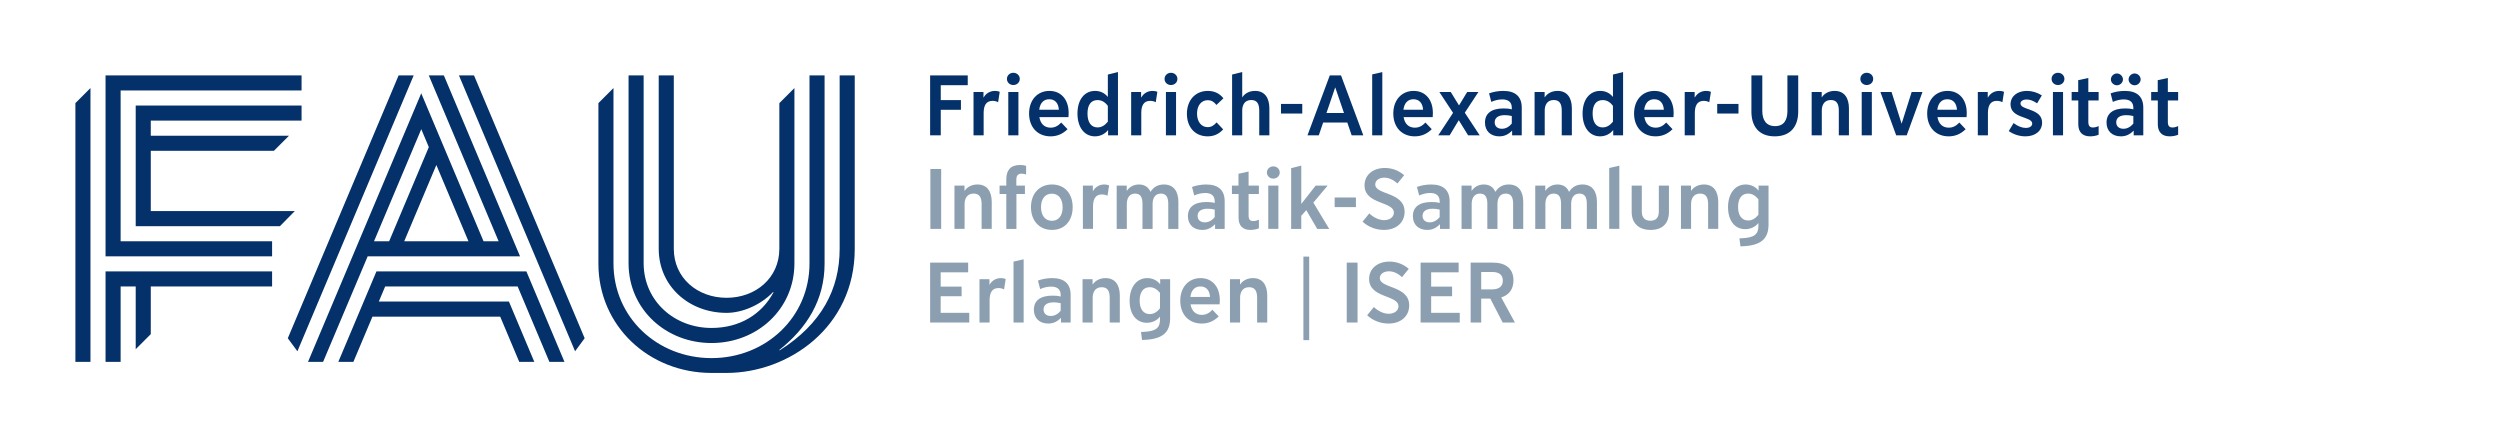 <?xml version="1.0" encoding="UTF-8"?> <svg xmlns="http://www.w3.org/2000/svg" xmlns:xlink="http://www.w3.org/1999/xlink" version="1.1" id="Ebene_1" x="0px" y="0px" width="1615.54px" height="282.568px" viewBox="0 0 1615.54 282.568" xml:space="preserve"> <polygon fill="#04316A" points="625.367,55.058 607.934,55.058 607.934,64.682 620.968,64.682 620.968,70.951 607.934,70.951 607.934,87.449 601.06,87.449 601.06,48.734 625.367,48.734 "></polygon> <g> <defs> <rect id="SVGID_1_" width="1615.539" height="282.568"></rect> </defs> <clipPath id="SVGID_2_"> <use xlink:href="#SVGID_1_" overflow="visible"></use> </clipPath> <path clip-path="url(#SVGID_2_)" fill="#04316A" d="M646.042,59.347l-1.045,6.709c-0.989-0.55-2.199-0.88-3.629-0.88 c-4.51,0-5.719,3.63-5.719,7.919v14.354h-6.544V59.457h6.434v3.52h0.11c1.485-2.64,4.125-4.234,7.314-4.234 C643.896,58.743,645.053,58.908,646.042,59.347"></path> <path clip-path="url(#SVGID_2_)" fill="#04316A" d="M658.996,50.989c0,2.309-1.871,3.959-4.18,3.959 c-2.255,0-4.125-1.65-4.125-3.959c0-2.255,1.87-3.96,4.125-3.96C657.125,47.029,658.996,48.734,658.996,50.989 M658.116,87.449 h-6.545V59.458h6.545V87.449z"></path> <path clip-path="url(#SVGID_2_)" fill="#04316A" d="M678.865,88.109c-8.303,0-13.858-5.885-13.858-14.738 c0-8.689,5.335-14.628,13.144-14.628c7.534,0,12.428,5.609,12.428,14.243c0,0.934-0.055,1.925-0.11,2.694h-18.808 c0.715,4.345,3.3,6.82,7.259,6.82c2.585,0,4.675-0.991,6.875-3.3l4.069,4.29C686.675,86.624,683.1,88.109,678.865,88.109 M671.552,70.896h12.703c-0.275-4.289-2.53-6.764-6.215-6.764C674.411,64.132,672.103,66.551,671.552,70.896"></path> <path clip-path="url(#SVGID_2_)" fill="#04316A" d="M696.271,73.371c0-9.019,4.564-14.628,11.382-14.628 c3.52,0,6.27,1.484,8.14,3.794h0.11V48.184l6.543-1.649v40.914h-6.378v-3.3h-0.111c-2.034,2.475-4.949,3.96-8.413,3.96 C700.889,88.108,696.271,82.445,696.271,73.371 M702.758,73.371c0,5.719,2.365,8.964,6.489,8.964c2.53,0,4.62-1.21,6.655-3.685 V68.421c-1.87-2.53-4.015-3.74-6.655-3.74C705.013,64.682,702.758,67.762,702.758,73.371"></path> <path clip-path="url(#SVGID_2_)" fill="#04316A" d="M747.907,59.347l-1.045,6.709c-0.99-0.55-2.2-0.88-3.63-0.88 c-4.508,0-5.718,3.63-5.718,7.919v14.354h-6.544V59.457h6.433v3.52h0.111c1.484-2.64,4.124-4.234,7.313-4.234 C745.763,58.743,746.917,58.908,747.907,59.347"></path> <path clip-path="url(#SVGID_2_)" fill="#04316A" d="M760.86,50.989c0,2.309-1.87,3.959-4.18,3.959c-2.255,0-4.125-1.65-4.125-3.959 c0-2.255,1.87-3.96,4.125-3.96C758.99,47.029,760.86,48.734,760.86,50.989 M759.98,87.449h-6.545V59.458h6.545V87.449z"></path> <path clip-path="url(#SVGID_2_)" fill="#04316A" d="M790.425,83.599c-2.805,3.08-5.994,4.51-10.009,4.51 c-8.028,0-13.418-5.775-13.418-14.573c0-8.799,5.445-14.793,13.529-14.793c4.179,0,7.643,1.649,10.063,4.784l-4.51,4.289 c-1.649-2.145-3.409-3.079-5.609-3.079c-4.124,0-6.929,3.409-6.929,8.688c0,5.225,2.805,8.744,6.874,8.744 c2.2,0,3.96-0.99,5.775-3.08L790.425,83.599z"></path> <path clip-path="url(#SVGID_2_)" fill="#04316A" d="M820.29,87.449h-6.544V71.446c0-4.124-1.267-6.819-5.171-6.819 c-4.509,0-5.829,3.575-5.829,6.764v16.058h-6.544V48.184l6.544-1.649v16.277h0.11c1.595-2.474,4.509-4.069,8.194-4.069 c6.489,0,9.239,4.839,9.239,11.328V87.449z"></path> <rect x="827.8" y="67.157" clip-path="url(#SVGID_2_)" fill="#04316A" width="13.748" height="6.214"></rect> <path clip-path="url(#SVGID_2_)" fill="#04316A" d="M859.323,48.733h7.259l14.408,38.715h-7.534l-2.804-8.249h-15.618l-2.804,8.249 h-7.315L859.323,48.733z M857.18,73.041h11.327l-5.608-16.442h-0.111L857.18,73.041z"></path> <polygon clip-path="url(#SVGID_2_)" fill="#04316A" points="893.275,87.449 886.731,87.449 886.731,48.074 893.275,46.59 "></polygon> <path clip-path="url(#SVGID_2_)" fill="#04316A" d="M914.229,88.109c-8.304,0-13.858-5.885-13.858-14.738 c0-8.689,5.334-14.628,13.144-14.628c7.534,0,12.428,5.609,12.428,14.243c0,0.934-0.054,1.925-0.11,2.694h-18.807 c0.715,4.345,3.299,6.82,7.259,6.82c2.584,0,4.675-0.991,6.874-3.3l4.069,4.29C922.038,86.624,918.464,88.109,914.229,88.109 M906.916,70.896h12.702c-0.273-4.289-2.528-6.764-6.214-6.764C909.774,64.132,907.466,66.551,906.916,70.896"></path> <polygon clip-path="url(#SVGID_2_)" fill="#04316A" points="956.198,87.449 948.718,87.449 942.724,77.77 942.615,77.77 936.785,87.449 929.417,87.449 938.984,72.931 930.132,59.458 937.501,59.458 942.779,68.037 942.889,68.037 948.113,59.458 955.373,59.458 946.574,72.821 "></polygon> <path clip-path="url(#SVGID_2_)" fill="#04316A" d="M971.665,70.07c1.813,0,3.464,0.111,5.279,0.606v-0.99 c0-3.575-2.091-5.445-6.159-5.445c-2.255,0-4.785,0.55-7.094,1.595l-1.431-5.499c2.584-0.99,5.994-1.595,9.185-1.595 c7.863,0,11.933,3.685,11.933,10.833v17.873h-6.214v-2.969h-0.11c-2.42,2.474-4.948,3.63-8.193,3.63 c-5.61,0-9.238-3.465-9.238-8.91C959.622,73.26,963.855,70.07,971.665,70.07 M970.565,83.214c2.363,0,4.563-1.155,6.379-3.354 v-4.895c-1.54-0.385-3.136-0.55-4.565-0.55c-4.124,0-6.489,1.649-6.489,4.619C965.89,81.62,967.706,83.214,970.565,83.214"></path> <path clip-path="url(#SVGID_2_)" fill="#04316A" d="M1015.762,87.449h-6.545V71.446c0-4.069-1.209-6.819-5.169-6.819 c-4.563,0-5.829,3.74-5.829,6.764v16.058h-6.544V59.458h6.489v3.354h0.11c1.649-2.474,4.62-4.069,8.249-4.069 c6.379,0,9.238,4.674,9.238,11.328V87.449z"></path> <path clip-path="url(#SVGID_2_)" fill="#04316A" d="M1022.685,73.371c0-9.019,4.563-14.628,11.384-14.628 c3.519,0,6.269,1.484,8.138,3.794h0.111V48.184l6.543-1.649v40.914h-6.378v-3.3h-0.111c-2.034,2.475-4.949,3.96-8.414,3.96 C1027.305,88.108,1022.685,82.445,1022.685,73.371 M1029.174,73.371c0,5.719,2.364,8.964,6.488,8.964 c2.53,0,4.619-1.21,6.655-3.685V68.421c-1.871-2.53-4.015-3.74-6.655-3.74C1031.428,64.682,1029.174,67.762,1029.174,73.371"></path> <path clip-path="url(#SVGID_2_)" fill="#04316A" d="M1069.821,88.109c-8.303,0-13.857-5.885-13.857-14.738 c0-8.689,5.334-14.628,13.144-14.628c7.534,0,12.428,5.609,12.428,14.243c0,0.934-0.054,1.925-0.109,2.694h-18.809 c0.716,4.345,3.3,6.82,7.26,6.82c2.584,0,4.674-0.991,6.874-3.3l4.069,4.29C1077.631,86.624,1074.058,88.109,1069.821,88.109 M1062.508,70.896h12.703c-0.274-4.289-2.528-6.764-6.214-6.764C1065.367,64.132,1063.059,66.551,1062.508,70.896"></path> <path clip-path="url(#SVGID_2_)" fill="#04316A" d="M1105.621,59.347l-1.046,6.709c-0.988-0.55-2.198-0.88-3.63-0.88 c-4.509,0-5.719,3.63-5.719,7.919v14.354h-6.543V59.457h6.433v3.52h0.11c1.485-2.64,4.124-4.234,7.314-4.234 C1103.476,58.743,1104.631,58.908,1105.621,59.347"></path> <rect x="1109.691" y="67.157" clip-path="url(#SVGID_2_)" fill="#04316A" width="13.748" height="6.214"></rect> <path clip-path="url(#SVGID_2_)" fill="#04316A" d="M1162.035,72.106c0,9.349-4.783,16.003-15.178,16.003 c-10.339,0-15.068-6.6-15.068-16.003V48.734h7.039v22.987c0,5.829,2.53,9.788,8.25,9.788s7.975-3.904,7.975-9.788V48.734h6.982 V72.106z"></path> <path clip-path="url(#SVGID_2_)" fill="#04316A" d="M1194.812,87.449h-6.545V71.446c0-4.069-1.21-6.819-5.17-6.819 c-4.563,0-5.829,3.74-5.829,6.764v16.058h-6.544V59.458h6.489v3.354h0.11c1.649-2.474,4.62-4.069,8.249-4.069 c6.379,0,9.239,4.674,9.239,11.328V87.449z"></path> <path clip-path="url(#SVGID_2_)" fill="#04316A" d="M1210.489,50.989c0,2.309-1.87,3.959-4.181,3.959 c-2.255,0-4.123-1.65-4.123-3.959c0-2.255,1.868-3.96,4.123-3.96C1208.619,47.029,1210.489,48.734,1210.489,50.989 M1209.609,87.449h-6.544V59.458h6.544V87.449z"></path> <polygon clip-path="url(#SVGID_2_)" fill="#04316A" points="1242.326,59.458 1232.151,87.449 1225.333,87.449 1215.16,59.458 1222.363,59.458 1228.798,79.806 1228.907,79.806 1235.342,59.458 "></polygon> <path clip-path="url(#SVGID_2_)" fill="#04316A" d="M1259.229,88.109c-8.303,0-13.857-5.885-13.857-14.738 c0-8.689,5.334-14.628,13.144-14.628c7.534,0,12.428,5.609,12.428,14.243c0,0.934-0.054,1.925-0.11,2.694h-18.807 c0.715,4.345,3.299,6.82,7.259,6.82c2.584,0,4.675-0.991,6.874-3.3l4.069,4.29C1267.038,86.624,1263.464,88.109,1259.229,88.109 M1251.916,70.896h12.702c-0.273-4.289-2.528-6.764-6.214-6.764C1254.774,64.132,1252.466,66.551,1251.916,70.896"></path> <path clip-path="url(#SVGID_2_)" fill="#04316A" d="M1295.027,59.347l-1.045,6.709c-0.989-0.55-2.198-0.88-3.629-0.88 c-4.51,0-5.72,3.63-5.72,7.919v14.354h-6.543V59.457h6.433v3.52h0.11c1.485-2.64,4.124-4.234,7.315-4.234 C1292.883,58.743,1294.038,58.908,1295.027,59.347"></path> <path clip-path="url(#SVGID_2_)" fill="#04316A" d="M1301.217,79.53c2.75,2.09,5.443,3.135,7.918,3.135 c2.421,0,4.125-1.1,4.125-2.805c0-4.784-14.022-3.08-14.022-12.429c0-5.169,4.289-8.688,10.558-8.688 c3.355,0,6.709,0.989,9.68,2.914l-3.08,5.114c-2.419-1.649-4.565-2.474-6.709-2.474c-2.42,0-4.016,1.045-4.016,2.585 c0,4.564,13.97,2.969,13.97,12.373c0,5.279-4.346,8.854-10.779,8.854c-3.74,0-7.534-1.155-10.779-3.41L1301.217,79.53z"></path> <path clip-path="url(#SVGID_2_)" fill="#04316A" d="M1334.061,50.989c0,2.309-1.869,3.959-4.18,3.959 c-2.255,0-4.124-1.65-4.124-3.959c0-2.255,1.869-3.96,4.124-3.96C1332.191,47.029,1334.061,48.734,1334.061,50.989 M1333.181,87.449h-6.544V59.458h6.544V87.449z"></path> <path clip-path="url(#SVGID_2_)" fill="#04316A" d="M1356.166,81.455v5.609c-1.431,0.661-3.575,1.045-5.5,1.045 c-4.949,0-7.645-2.75-7.645-7.864V64.901h-4.289v-5.444h4.235v-7.644l6.544-1.43v9.074h6.654v5.444h-6.654v13.803 c0,2.585,0.88,3.685,3.023,3.685C1353.745,82.39,1355.064,82.004,1356.166,81.455"></path> <path clip-path="url(#SVGID_2_)" fill="#04316A" d="M1373.319,70.071c1.813,0,3.464,0.11,5.279,0.605v-0.99 c0-3.574-2.091-5.444-6.159-5.444c-2.255,0-4.785,0.55-7.094,1.595l-1.431-5.499c2.584-0.991,5.994-1.595,9.185-1.595 c7.863,0,11.933,3.684,11.933,10.833v17.873h-6.214v-2.97h-0.11c-2.42,2.475-4.948,3.63-8.193,3.63 c-5.61,0-9.238-3.465-9.238-8.909C1361.276,73.26,1365.51,70.071,1373.319,70.071 M1367.985,55.113c-2.09,0-3.905-1.76-3.905-3.794 c0-2.035,1.815-3.85,3.905-3.85c2.089,0,3.904,1.815,3.904,3.85C1371.89,53.353,1370.074,55.113,1367.985,55.113 M1372.219,83.215 c2.364,0,4.564-1.156,6.38-3.355v-4.895c-1.54-0.384-3.136-0.549-4.565-0.549c-4.124,0-6.489,1.649-6.489,4.619 C1367.544,81.62,1369.36,83.215,1372.219,83.215 M1379.424,55.113c-2.091,0-3.904-1.76-3.904-3.794c0-2.035,1.813-3.85,3.904-3.85 c2.09,0,3.903,1.815,3.903,3.85C1383.327,53.353,1381.514,55.113,1379.424,55.113"></path> <path clip-path="url(#SVGID_2_)" fill="#04316A" d="M1407.551,81.455v5.609c-1.43,0.661-3.574,1.045-5.5,1.045 c-4.948,0-7.644-2.75-7.644-7.864V64.901h-4.289v-5.444h4.235v-7.644l6.544-1.43v9.074h6.653v5.444h-6.653v13.803 c0,2.585,0.88,3.685,3.023,3.685C1405.131,82.39,1406.45,82.004,1407.551,81.455"></path> <path clip-path="url(#SVGID_2_)" fill="#04316A" d="M48.719,66.642l9.744-9.744v176.95h-9.744V66.642z M77.95,58.461h116.925 v-9.743H68.206v116.924h107.623v-9.743H77.95V58.461z M190.499,136.412H97.438V97.436h79.587l9.744-9.743H97.438v-9.744h97.437 v-9.744H87.694v77.95h93.19L190.499,136.412z M68.206,233.848h9.744v-48.72h9.744v40.539l9.744-9.743v-30.796h78.391v-9.742H68.206 V233.848z M542.598,48.717v112.054c0,26.074-11.633,48.475-38.779,65.656l-0.22-0.287c17.838-14.146,29.256-32.316,29.256-55.788 V48.718h-9.744v121.471c0,34.979-28.355,61.224-63.334,61.224s-63.334-26.245-63.334-61.224V56.898l-9.744,9.744v103.71 c0,40.359,32.718,70.642,73.078,70.642h9.744c39.743,0,82.822-29.35,82.822-80.08V48.717H542.598z M459.777,221.668 c29.58,0,53.563-21.907,53.59-51.479V56.898l-9.743,9.744v94.128c0,18.835-15.269,31.667-34.103,31.667 c-18.835,0-34.103-12.832-34.103-31.667l-0.001-112.052h-9.743V160.77c0,24.217,19.631,41.411,43.847,41.411 c9.902,0,21.921-4.892,30.085-13.503l0.219,0.287c-7.655,14.195-21.804,22.96-40.048,22.96c-24.068,0-43.602-17.424-43.841-41.411 h-0.005V48.718h-9.745v121.796h0.005C406.393,199.921,430.305,221.668,459.777,221.668 M243.258,175.386l-24.64,58.462l9.746-0.001 l-0.001,0.001h0.001l12.318-29.23h82.555l12.308,29.23h9.743l-16.41-38.975h-84.089l4.106-9.745h85.624l20.513,48.72h9.744 l-24.616-58.462H243.258z M257.595,48.717l-71.611,169.859l6.203,8.42l75.151-178.279H257.595z M296.57,48.718l75.057,178.278 l6.187-8.42L306.312,48.718H296.57z M237.6,165.642l-28.818,68.206h-9.744l73.171-173.561l40.258,95.612h9.744L277.082,48.718 h9.744l49.231,116.924H237.6z M281.978,106.629l-20.764,49.27h41.509L281.978,106.629z M241.702,155.899h9.768l25.639-60.836 l-4.879-11.587L241.702,155.899z"></path> </g> <g> <path fill="#8C9FB1" d="M608.206,147.919h-6.984v-38.715h6.984V147.919z"></path> <path fill="#8C9FB1" d="M640.873,147.919h-6.544v-16.003c0-4.069-1.21-6.819-5.169-6.819c-4.564,0-5.829,3.739-5.829,6.764v16.058 h-6.544v-27.991h6.489v3.354h0.11c1.649-2.475,4.619-4.069,8.249-4.069c6.379,0,9.239,4.674,9.239,11.328V147.919z"></path> <path fill="#8C9FB1" d="M663.094,112.779c-0.88-0.385-1.925-0.55-2.86-0.55c-2.475,0-3.464,1.265-3.464,3.905v3.794h5.554v5.444 h-5.499v22.547h-6.544v-22.547h-4.344v-5.444h4.344v-4.015c0-5.829,2.64-9.293,8.909-9.293c1.43,0,2.804,0.165,3.904,0.605V112.779 z"></path> <path fill="#8C9FB1" d="M666.231,133.896c0-8.799,5.444-14.683,13.583-14.683c8.084,0,13.363,5.774,13.363,14.683 c0,8.798-5.225,14.683-13.363,14.683C671.73,148.58,666.231,142.75,666.231,133.896z M686.688,133.951 c0-5.444-2.695-8.799-6.984-8.799c-4.344,0-6.984,3.354-6.984,8.689c0,5.444,2.695,8.854,7.039,8.854 C684.049,142.695,686.688,139.34,686.688,133.951z"></path> <path fill="#8C9FB1" d="M716.719,119.818l-1.045,6.709c-0.99-0.55-2.2-0.88-3.629-0.88c-4.509,0-5.719,3.629-5.719,7.919v14.353 h-6.544v-27.991h6.434v3.52h0.11c1.485-2.64,4.125-4.234,7.314-4.234C714.574,119.213,715.729,119.378,716.719,119.818z"></path> <path fill="#8C9FB1" d="M721.616,119.928h6.489v3.354h0.11c1.649-2.584,4.509-4.069,7.809-4.069c3.685,0,6.214,1.814,7.424,4.784 c2.089-3.245,4.894-4.784,8.689-4.784c6.379,0,9.349,4.509,9.349,11.328v17.378h-6.544v-16.168c0-3.85-1.044-6.654-4.729-6.654 c-4.29,0-5.39,3.684-5.39,6.654v16.168h-6.544v-16.168c0-3.85-1.045-6.654-4.729-6.654c-4.234,0-5.389,3.684-5.389,6.654v16.168 h-6.544V119.928z"></path> <path fill="#8C9FB1" d="M779.694,130.542c1.815,0,3.465,0.11,5.279,0.605v-0.99c0-3.574-2.089-5.444-6.159-5.444 c-2.254,0-4.784,0.55-7.094,1.595l-1.43-5.499c2.585-0.99,5.995-1.595,9.184-1.595c7.864,0,11.933,3.685,11.933,10.833v17.873 h-6.214v-2.97h-0.11c-2.42,2.475-4.95,3.63-8.194,3.63c-5.609,0-9.239-3.465-9.239-8.909 C767.65,133.731,771.885,130.542,779.694,130.542z M778.594,143.685c2.365,0,4.564-1.155,6.379-3.354v-4.895 c-1.54-0.385-3.134-0.55-4.564-0.55c-4.125,0-6.489,1.65-6.489,4.619C773.92,142.09,775.734,143.685,778.594,143.685z"></path> <path fill="#8C9FB1" d="M813.519,141.925v5.609c-1.43,0.66-3.575,1.045-5.5,1.045c-4.949,0-7.644-2.75-7.644-7.864v-15.343h-4.29 v-5.444h4.234v-7.644l6.544-1.43v9.074h6.654v5.444h-6.654v13.803c0,2.584,0.88,3.684,3.024,3.684 C811.099,142.86,812.418,142.475,813.519,141.925z"></path> <path fill="#8C9FB1" d="M826.993,111.459c0,2.31-1.87,3.959-4.18,3.959c-2.255,0-4.124-1.65-4.124-3.959 c0-2.255,1.869-3.959,4.124-3.959C825.123,107.5,826.993,109.205,826.993,111.459z M826.113,147.919h-6.544v-27.991h6.544V147.919z "></path> <path fill="#8C9FB1" d="M834.364,108.655l6.544-1.65v24.637h0.11l9.184-11.713h7.754l-9.238,10.999l10.229,16.993h-7.754 l-7.039-12.099l-3.245,3.575v8.524h-6.544V108.655z"></path> <path fill="#8C9FB1" d="M876.217,133.841h-13.748v-6.214h13.748V133.841z"></path> <path fill="#8C9FB1" d="M884.853,137.911c2.859,2.75,6.379,4.345,9.624,4.345c3.629,0,6.269-2.035,6.269-4.839 c0-7.424-18.972-5.115-18.972-17.653c0-6.654,5.389-11.219,13.143-11.219c4.619,0,8.909,1.595,12.483,4.675l-4.345,5.334 c-2.804-2.475-5.608-3.739-8.469-3.739c-3.409,0-5.884,1.814-5.884,4.344c0,6.984,18.973,4.674,18.973,17.708 c0,6.984-5.39,11.714-13.363,11.714c-5.114,0-10.119-1.925-13.804-5.335L884.853,137.911z"></path> <path fill="#8C9FB1" d="M925.056,130.542c1.815,0,3.465,0.11,5.279,0.605v-0.99c0-3.574-2.09-5.444-6.159-5.444 c-2.255,0-4.784,0.55-7.094,1.595l-1.43-5.499c2.584-0.99,5.994-1.595,9.184-1.595c7.864,0,11.934,3.685,11.934,10.833v17.873 h-6.215v-2.97h-0.109c-2.42,2.475-4.949,3.63-8.194,3.63c-5.609,0-9.238-3.465-9.238-8.909 C913.013,133.731,917.247,130.542,925.056,130.542z M923.956,143.685c2.364,0,4.564-1.155,6.379-3.354v-4.895 c-1.54-0.385-3.135-0.55-4.564-0.55c-4.124,0-6.489,1.65-6.489,4.619C919.281,142.09,921.097,143.685,923.956,143.685z"></path> <path fill="#8C9FB1" d="M944.473,119.928h6.489v3.354h0.109c1.65-2.584,4.51-4.069,7.81-4.069c3.685,0,6.214,1.814,7.424,4.784 c2.09-3.245,4.895-4.784,8.688-4.784c6.38,0,9.349,4.509,9.349,11.328v17.378h-6.544v-16.168c0-3.85-1.045-6.654-4.729-6.654 c-4.289,0-5.389,3.684-5.389,6.654v16.168h-6.545v-16.168c0-3.85-1.044-6.654-4.729-6.654c-4.234,0-5.39,3.684-5.39,6.654v16.168 h-6.544V119.928z"></path> <path fill="#8C9FB1" d="M992.103,119.928h6.489v3.354h0.109c1.65-2.584,4.51-4.069,7.81-4.069c3.685,0,6.214,1.814,7.424,4.784 c2.09-3.245,4.895-4.784,8.688-4.784c6.379,0,9.349,4.509,9.349,11.328v17.378h-6.544v-16.168c0-3.85-1.045-6.654-4.729-6.654 c-4.289,0-5.389,3.684-5.389,6.654v16.168h-6.544v-16.168c0-3.85-1.045-6.654-4.729-6.654c-4.234,0-5.39,3.684-5.39,6.654v16.168 h-6.544V119.928z"></path> <path fill="#8C9FB1" d="M1046.441,147.919h-6.544v-39.375l6.544-1.484V147.919z"></path> <path fill="#8C9FB1" d="M1060.962,136.756c0,3.85,1.925,5.884,5.554,5.884c3.575,0,5.444-1.979,5.444-5.939v-16.772h6.544v16.993 c0,7.369-4.124,11.659-11.823,11.659c-7.644,0-12.263-4.29-12.263-11.604v-17.048h6.544V136.756z"></path> <path fill="#8C9FB1" d="M1110.35,147.919h-6.545v-16.003c0-4.069-1.209-6.819-5.169-6.819c-4.564,0-5.829,3.739-5.829,6.764v16.058 h-6.544v-27.991h6.489v3.354h0.109c1.65-2.475,4.62-4.069,8.249-4.069c6.379,0,9.239,4.674,9.239,11.328V147.919z"></path> <path fill="#8C9FB1" d="M1124.047,154.024l1.43-0.056c8.358-0.33,10.833-2.694,10.833-7.974v-1.814h-0.055 c-1.979,2.529-5.114,3.904-8.469,3.904c-6.765,0-11.108-5.554-11.108-14.188c0-8.854,4.564-14.683,11.383-14.683 c3.354,0,6.38,1.43,8.249,3.904h0.11v-3.189h6.434v25.132c0,9.073-4.619,13.583-16.772,14.078l-1.375,0.055L1124.047,154.024z M1123.167,133.731c0,5.499,2.419,8.744,6.544,8.744c2.475,0,4.564-1.21,6.599-3.685v-10.009c-1.925-2.419-4.124-3.684-6.654-3.684 C1125.586,125.098,1123.167,128.232,1123.167,133.731z"></path> </g> <g> <path fill="#8C9FB1" d="M626.354,208.419h-25.296v-38.715h24.582v6.27h-17.763v9.238h13.528v6.214h-13.528v10.724h18.478V208.419z"></path> <path fill="#8C9FB1" d="M649.895,180.318l-1.045,6.709c-0.99-0.55-2.2-0.88-3.629-0.88c-4.509,0-5.719,3.63-5.719,7.919v14.354 h-6.544v-27.991h6.434v3.52h0.11c1.485-2.64,4.125-4.234,7.314-4.234C647.75,179.713,648.905,179.878,649.895,180.318z"></path> <path fill="#8C9FB1" d="M661.5,208.419h-6.544v-39.375l6.544-1.484V208.419z"></path> <path fill="#8C9FB1" d="M680.145,191.042c1.815,0,3.465,0.11,5.279,0.605v-0.99c0-3.574-2.089-5.444-6.159-5.444 c-2.254,0-4.784,0.55-7.094,1.595l-1.43-5.499c2.584-0.99,5.994-1.595,9.184-1.595c7.864,0,11.934,3.685,11.934,10.833v17.873 h-6.214v-2.97h-0.11c-2.42,2.475-4.95,3.63-8.194,3.63c-5.609,0-9.238-3.465-9.238-8.909 C668.102,194.231,672.336,191.042,680.145,191.042z M679.045,204.185c2.365,0,4.564-1.155,6.379-3.354v-4.895 c-1.54-0.385-3.134-0.55-4.564-0.55c-4.124,0-6.489,1.649-6.489,4.619C674.371,202.59,676.185,204.185,679.045,204.185z"></path> <path fill="#8C9FB1" d="M723.647,208.419h-6.544v-16.003c0-4.069-1.21-6.819-5.169-6.819c-4.564,0-5.829,3.74-5.829,6.765v16.058 h-6.544v-27.991h6.489v3.354h0.11c1.649-2.475,4.619-4.069,8.249-4.069c6.379,0,9.239,4.674,9.239,11.328V208.419z"></path> <path fill="#8C9FB1" d="M737.345,214.524l1.43-0.056c8.359-0.33,10.834-2.694,10.834-7.974v-1.814h-0.055 c-1.98,2.529-5.114,3.904-8.469,3.904c-6.764,0-11.109-5.555-11.109-14.188c0-8.854,4.564-14.683,11.384-14.683 c3.354,0,6.379,1.43,8.249,3.904h0.11v-3.189h6.434v25.132c0,9.073-4.62,13.583-16.773,14.078l-1.375,0.055L737.345,214.524z M736.465,194.231c0,5.5,2.42,8.744,6.544,8.744c2.475,0,4.564-1.21,6.6-3.685v-10.009c-1.925-2.419-4.125-3.685-6.654-3.685 C738.885,185.597,736.465,188.732,736.465,194.231z"></path> <path fill="#8C9FB1" d="M776.558,209.08c-8.304,0-13.858-5.885-13.858-14.738c0-8.688,5.334-14.628,13.144-14.628 c7.534,0,12.428,5.609,12.428,14.243c0,0.935-0.055,1.925-0.11,2.694h-18.808c0.715,4.345,3.299,6.819,7.259,6.819 c2.584,0,4.674-0.99,6.874-3.3l4.069,4.29C784.367,207.594,780.792,209.08,776.558,209.08z M769.244,191.867h12.703 c-0.275-4.289-2.53-6.764-6.214-6.764C772.104,185.103,769.794,187.522,769.244,191.867z"></path> <path fill="#8C9FB1" d="M818.906,208.419h-6.544v-16.003c0-4.069-1.21-6.819-5.169-6.819c-4.564,0-5.829,3.74-5.829,6.765v16.058 h-6.544v-27.991h6.489v3.354h0.11c1.649-2.475,4.619-4.069,8.249-4.069c6.379,0,9.238,4.674,9.238,11.328V208.419z"></path> <path fill="#8C9FB1" d="M846.022,219.803h-3.739V165.8h3.739V219.803z"></path> <path fill="#8C9FB1" d="M877.262,208.419h-6.984v-38.715h6.984V208.419z"></path> <path fill="#8C9FB1" d="M887.822,198.411c2.859,2.75,6.379,4.345,9.624,4.345c3.629,0,6.269-2.035,6.269-4.84 c0-7.424-18.972-5.114-18.972-17.652c0-6.654,5.389-11.219,13.143-11.219c4.62,0,8.909,1.595,12.483,4.675l-4.344,5.334 c-2.805-2.475-5.609-3.739-8.47-3.739c-3.409,0-5.884,1.814-5.884,4.345c0,6.983,18.973,4.674,18.973,17.707 c0,6.984-5.39,11.714-13.363,11.714c-5.114,0-10.119-1.925-13.804-5.335L887.822,198.411z"></path> <path fill="#8C9FB1" d="M943.313,208.419h-25.297v-38.715h24.582v6.27h-17.763v9.238h13.528v6.214h-13.528v10.724h18.478V208.419z"></path> <path fill="#8C9FB1" d="M957.176,208.419h-6.819v-38.715h14.354c8.193,0,13.308,3.795,13.308,11.438 c0,5.884-2.969,9.568-7.918,11.054l8.854,16.223h-7.919l-7.974-15.453h-5.885V208.419z M971.144,181.363 c0-3.794-2.419-5.609-6.929-5.609h-7.039v11.273h6.709C968.614,187.027,971.144,185.212,971.144,181.363z"></path> </g> </svg> 